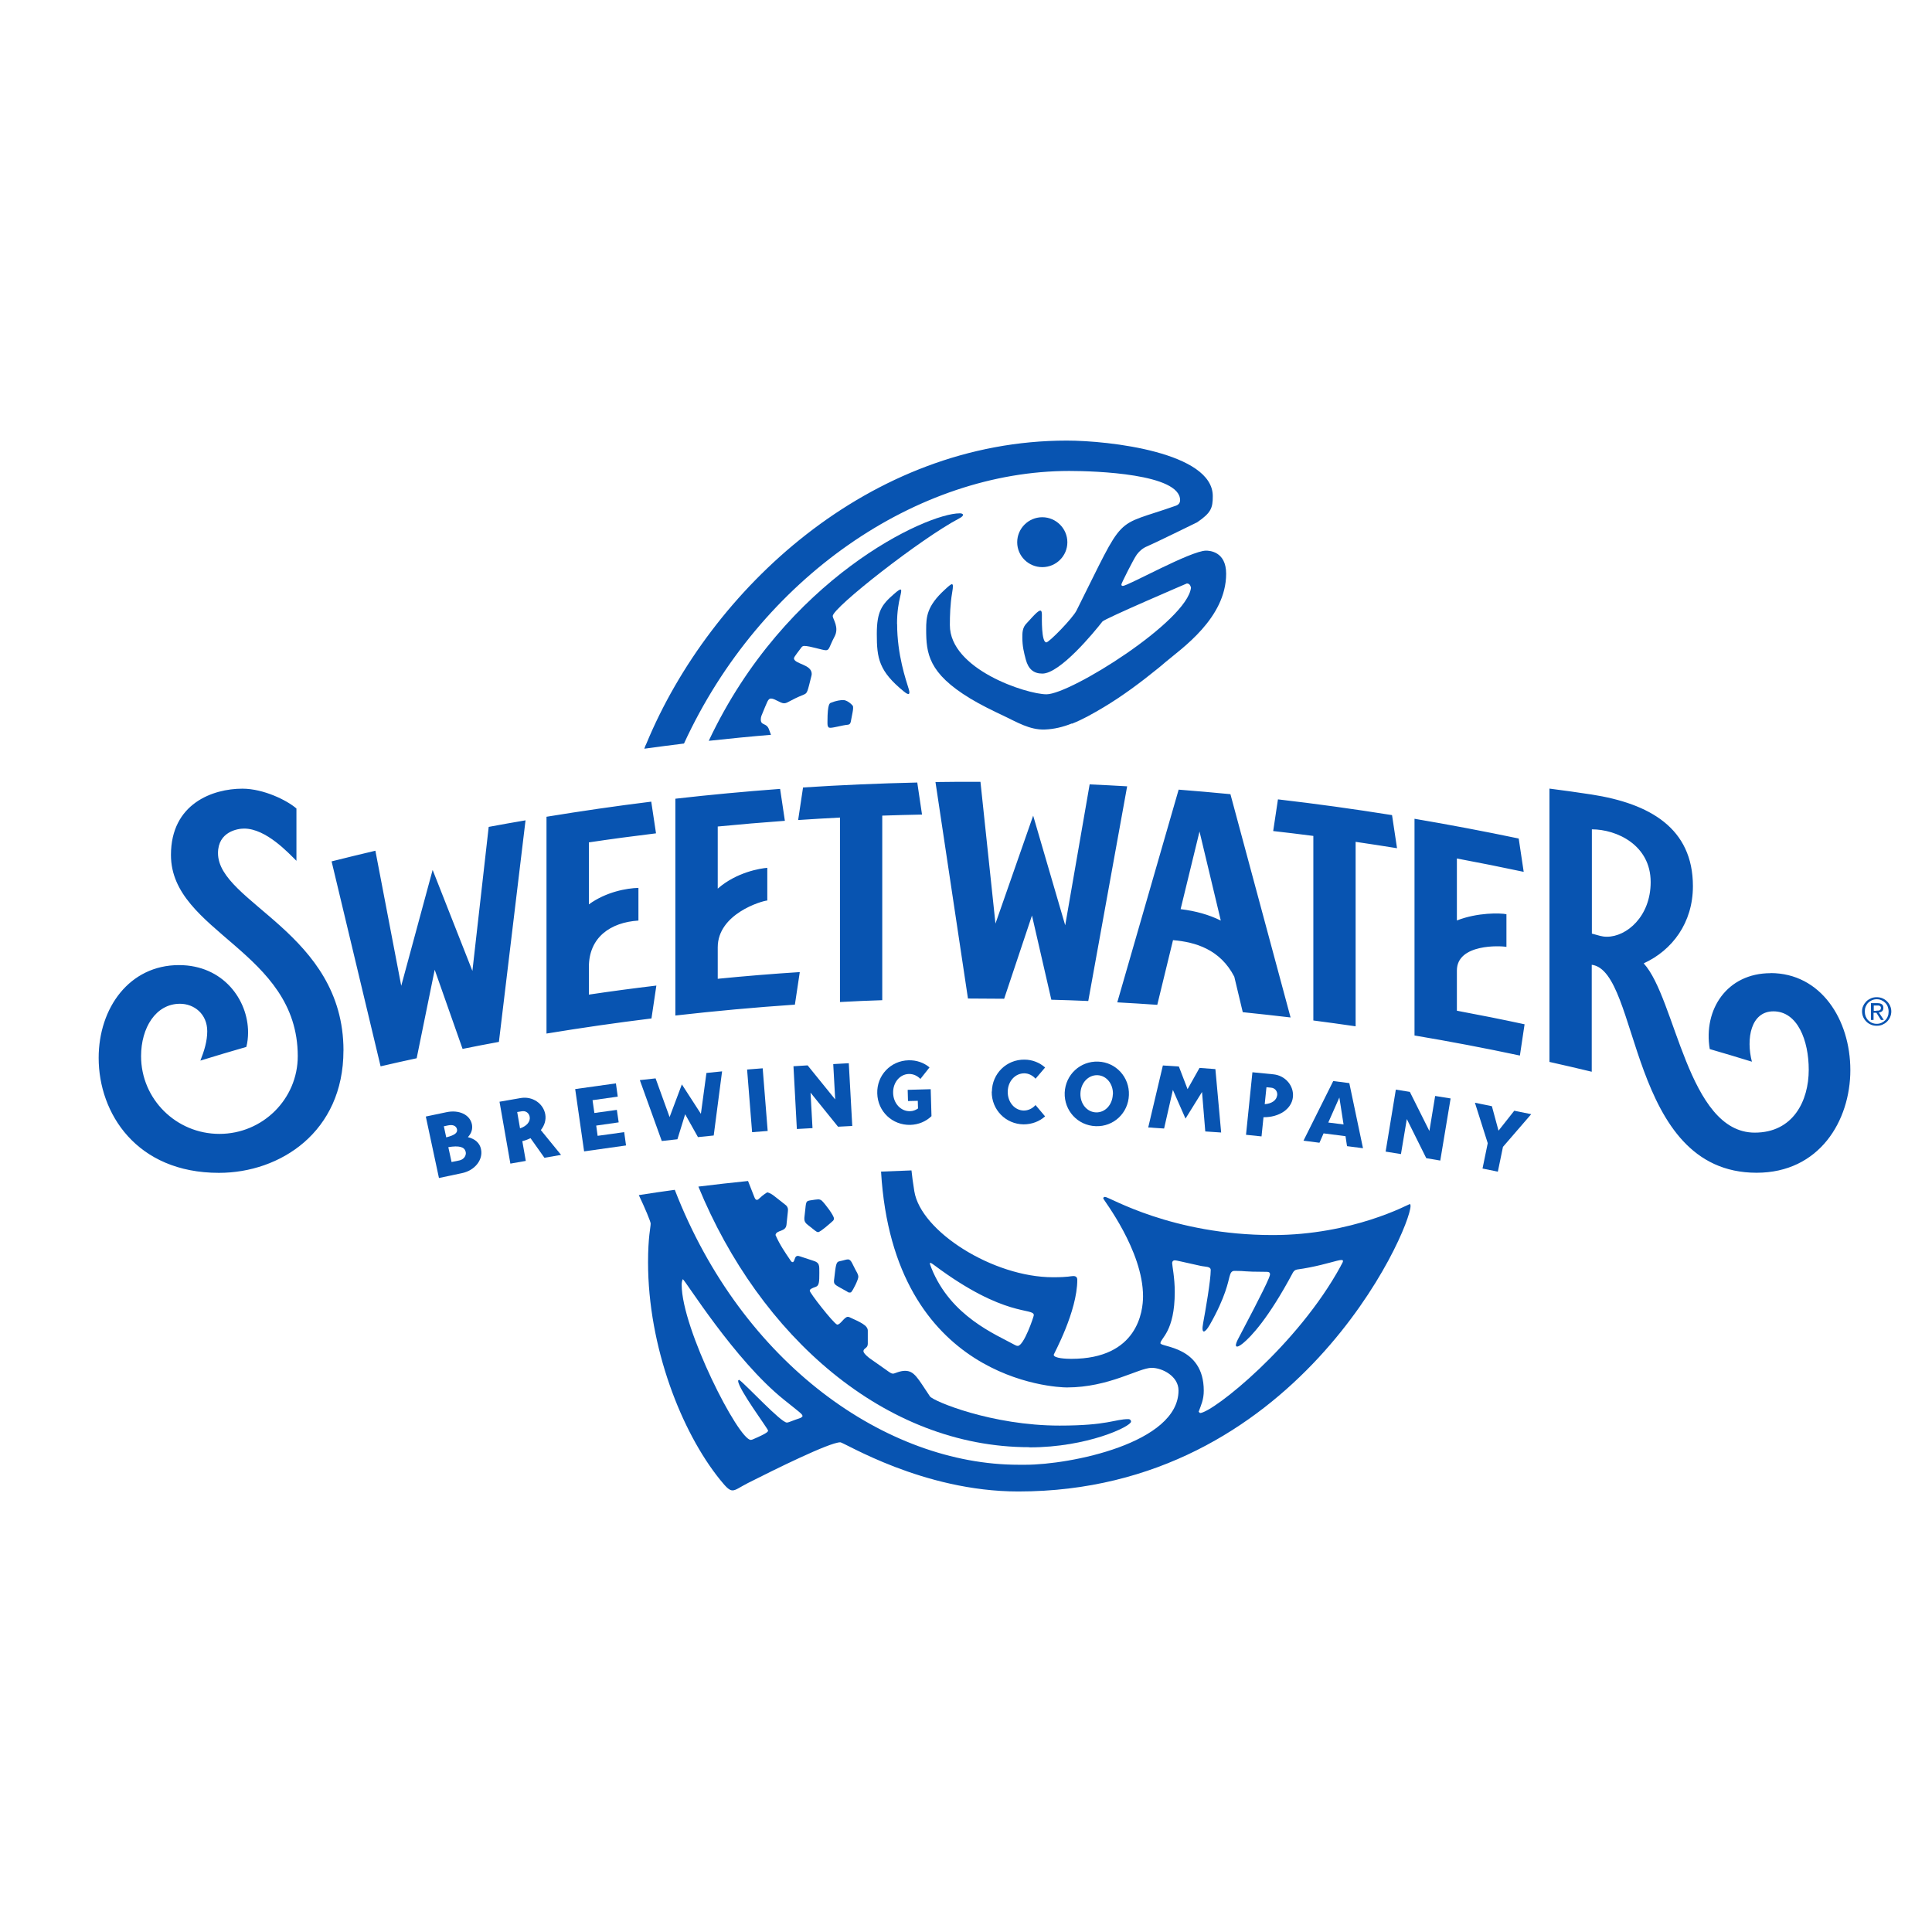 <?xml version="1.0" encoding="UTF-8"?>
<svg id="Layer_1" data-name="Layer 1" xmlns="http://www.w3.org/2000/svg" viewBox="0 0 600 600">
  <defs>
    <style>
      .cls-1 {
        fill: #0854b1;
      }
    </style>
  </defs>
  <path class="cls-1" d="M263.26,225.08c.88-.07.94-.87,1.01-1.21.44-2.34.67-3.25.67-3.95,0-.23,0-.47-.07-.7-.54-.7-1.92-1.81-3-1.81-.78,0-2.19.17-3.81.84-.3.13-1.08.07-1.08,5.79,0,1.07-.03,1.44.37,1.88.17.07.37.1.54.1,1.08,0,3.75-.8,5.36-.94Z"/>
  <path class="cls-1" d="M323.69,176.13c4.32,0,7.79-3.48,7.79-7.73s-3.51-7.77-7.79-7.77-7.79,3.48-7.79,7.77,3.51,7.73,7.79,7.73Z"/>
  <path class="cls-1" d="M278.58,193.74c0-3.88.54-6.6.94-8.3.61-2.61.74-3.28-1.99-.87-3.68,3.21-5.23,5.32-5.23,12.32,0,7.57.64,11.55,8.47,17.91,1.32,1.07,2.02,1.1,1.45-.8-.84-2.78-3.61-10.61-3.61-20.22"/>
  <path class="cls-1" d="M254.02,372.48c-.24,0-1.38.13-2.53.33-1.52.27-1.08.8-1.69,5.39v.37c0,.8.44,1.37,1.08,1.84,1.99,1.51,2.6,2.24,3.21,2.24.67,0,4.25-3.18,4.56-3.48.24-.23.34-.47.34-.74,0-1-2.87-4.69-3.71-5.49-.34-.33-.74-.47-1.21-.47"/>
  <path class="cls-1" d="M319.78,449.49c17.92,0,31.48-6.5,31.48-8,0-.44-.34-.77-.81-.77-4.32,0-6.31,2.01-21.39,2.01-21.06,0-39.24-7.6-40.26-9.07-3.81-5.66-4.83-7.94-7.73-7.94-1.65,0-3.24.87-3.64.87-.88,0-.64-.1-7.05-4.55-.37-.23-2.23-1.67-2.23-2.41,0-.97,1.35-.87,1.35-2.28v-4.12c0-1.64-2.4-2.65-5.67-4.15-.17-.07-.34-.13-.51-.13-1.11,0-2.26,2.41-3.27,2.41h-.1c-1.28-.6-8.47-9.81-8.47-10.51,0-.47.54-.74,1.86-1.21,1.05-.37,1.11-1.51,1.11-4.35,0-2.34.1-3.15-1.86-3.75-4.76-1.57-4.52-1.51-4.83-1.51-.84,0-.91,1-1.15,1.51-.07.17-.24.33-.34.44-.44,0-.57-.27-.74-.5-1.72-2.54-3.34-4.85-4.69-7.94.27-1.64,3.17-.87,3.41-3.18.51-4.65.47-4.52.47-4.65,0-.67-.3-1.17-.84-1.57-3.58-2.78-4.15-3.48-5.6-3.85-2.5,1.54-2.56,2.34-3.24,2.34-.34,0-.57-.33-.81-.97-1.11-2.88-1.65-4.15-1.92-4.89-5.2.54-10.33,1.1-15.42,1.74,19.03,46.37,57.87,80.93,102.75,80.93"/>
  <path class="cls-1" d="M263.19,401.24c.2.1.41.17.64.17.13,0,.3,0,.47-.07.67-.67,2.26-3.98,2.26-4.79,0-.4-.13-.8-.34-1.21-1.59-2.78-1.79-4.22-2.9-4.22-.57,0-1.32.33-2.46.54-1.28.23-1.25.94-1.86,6.06v.23c0,1.07.54,1.17,4.25,3.25"/>
  <path class="cls-1" d="M437.71,373.98c-.24,0-17.65,9.58-42.41,9.58-31.55,0-50.78-11.85-52.1-11.85-.17,0-.34.03-.47.17-.07.1-.1.23-.1.33,0,.33,12.35,16.14,12.35,30.37,0,4.55-1.59,19.42-22.27,19.42-1.42,0-5.47-.13-5.47-1.27,0-.23,7.32-13.43,7.32-23.27,0-.8-.44-1.17-1.21-1.17-.94,0-1.42.37-6.34.37-18.59,0-41.06-14.23-43.06-26.72-.44-2.68-.71-4.79-.88-6.46-3.14.1-6.31.23-9.45.37,3.85,64.86,54.12,67.03,57.7,67.03,13.13,0,22.34-6.09,26.35-6.09,3.27,0,8.33,2.58,8.33,7.03,0,16.41-33.74,23.07-47.51,23.07h-2.13c-40.96,0-85.81-31.21-106.8-85.38-3.78.5-7.49,1.07-11.17,1.64,1.92,4.02,3.68,8.24,3.68,8.84,0,1.17-.81,4.12-.81,12.05,0,26.25,10.39,52.67,22.34,67.47,3.98,4.92,3.68,3.62,8.6,1.1,8.33-4.22,25.44-12.69,28.75-12.69,1.21,0,25.58,15.27,55.3,15.27,86.25,0,121.81-81.26,121.81-88.7,0-.13-.03-.27-.07-.5h-.34M316.07,417.98c-.24,0-.47-.07-.78-.23-6.14-3.38-19.98-8.91-26.02-23.91-.78-1.91-.71-2.11.95-.87,21.97,16.41,30.84,13.03,30.84,15.47,0,.4-3.07,9.54-4.99,9.54ZM249.12,439.91c-.24.54-.88.47-4.02,1.71-.27.1-.51.17-.74.17-1.82,0-12.35-11.42-14.78-13.26-.27.03-.34.17-.34.33,0,2.44,9.28,14.87,9.28,15.4,0,.27.17.67-4.79,2.78-.2.07-.4.13-.57.13-3.81,0-21.46-34.49-21.46-48.18,0-.57.07-1.14.34-1.74.74.27,15.99,25.05,31.41,37.43,4.79,3.85,5.77,4.49,5.77,5.06,0,.07,0,.13-.03.23M416.38,393.17c-13.33,24.51-39.55,45.4-43.69,45.67-.1-.1-.24-.23-.44-.4.78-2.14,1.59-3.78,1.59-6.56,0-13.9-13.46-13.46-13.46-14.73,0-1.54,4.45-3.55,4.45-15.94,0-4.42-.81-8.17-.81-8.97,0-.5.34-.84.81-.84.54,0,2.23.47,7.96,1.71,1.65.37,3.21.13,3.21,1.34,0,3.15-1.65,12.66-2.36,16.47-.68,3.65.61,3.05,2.03.57,4.99-8.71,5.8-13.73,6.14-14.93.34-1.27.64-1.88,1.59-1.88,4.02,0,1.79.27,9.99.3,1.31,0,1.15.8.67,1.94-1.55,3.82-7.59,15.1-9.65,19.09-1.21,2.38-.51,2.88,1.59,1.17,2.47-2.01,7.9-7.67,15.52-21.96.31-.54.71-.87,1.35-.97,5.47-.74,10.09-2.14,12.35-2.71,2.56-.64,1.99.1,1.15,1.61"/>
  <path class="cls-1" d="M332.91,224.75c3.41-1.34,6.65-3.21,9.82-5.09,5.97-3.58,11.58-7.77,16.97-12.15.74-.6,1.48-1.21,2.19-1.84,5.03-4.25,18.9-13.69,18.9-27.49,0-6.96-5.23-7.17-6.24-7.17-4.72,0-24.23,10.95-25.85,10.95-.1,0-.2,0-.34-.1-.07-.13-.1-.27-.1-.37,0-.33,3.71-7.77,4.79-9.27.84-1.14,1.92-2.04,3.27-2.58,1.82-.74,15.46-7.43,15.46-7.43,4.32-2.95,4.86-4.42,4.86-8.14,0-13.59-32.16-17.24-45.35-17.24-61.24,0-110.71,46.21-130.52,94.05-.27.47-.47,1.04-.67,1.64,4.12-.57,8.23-1.1,12.32-1.61,23.79-51.7,72.55-84.65,119.65-84.65,8.3,0,34.42.9,34.42,9.07,0,.7-.34,1.37-1.28,1.71-19.88,7.03-15.35,1.57-30.88,32.55-1.21,2.44-8.54,9.91-9.38,9.91-1.59,0-1.38-7.73-1.38-8.5,0-1.57-.34-2.04-2.26-.1-.88.87-1.79,1.98-2.46,2.65-1.38,1.34-1.35,3.05-1.35,4.42,0,2.75.47,4.59,1.08,6.9.78,2.88,2.4,4.32,5.13,4.32,5.53,0,16.13-12.92,18.66-16.17.71-.9,26.22-11.82,26.22-11.82,1.05,0,1.22,1.1,1.28,1.31-1.15,10.38-37.39,33.11-44.88,33.11-6.14,0-30.03-7.73-30-21.5,0-2.91.1-6.5.71-10.08.64-3.65,0-3.01-2.33-.87-5.53,5.06-5.74,8.44-5.74,12.29,0,7.5.71,13.59,13.67,21.46,3.34,2.01,6.85,3.72,10.39,5.39,4.05,1.91,8.1,4.42,12.75,4.25,2.94-.1,5.74-.8,8.44-1.88"/>
  <path class="cls-1" d="M298.02,159.42c-10.26,0-54.12,20.09-77.91,70.65,6.48-.7,12.92-1.34,19.33-1.87-.17-.47-.4-1-.64-1.71-.78-2.11-2.53-1.07-2.53-3.05,0-.4.07-.77.2-1.14,1.86-4.42,1.99-5.36,3-5.36,1.15,0,2.9,1.47,4.02,1.47s1.69-.9,6.17-2.71c1.11-.47,1.08-.8,2.36-5.89.03-.17.07-.33.07-.5,0-3.05-5.36-3.01-5.53-4.86.17-.44-.17-.1,2.4-3.48.2-.23.47-.37.78-.37,1.89,0,5.63,1.34,6.78,1.34,1.08,0,1.01-1.14,2.63-4.19,1.59-2.91-.54-5.52-.54-6.43,0-2.58,27.37-24.07,39.31-30.34,1.79-.94,1.25-1.57.1-1.57Z"/>
  <path class="cls-1" d="M578.65,312.37c.24-.54.58-1,.98-1.41.41-.4.91-.7,1.45-.94.54-.23,1.11-.33,1.75-.33s1.18.1,1.76.33c.54.23,1.01.54,1.42.94.41.4.74.87.98,1.41.24.54.37,1.14.37,1.74s-.14,1.24-.37,1.77-.57,1-.98,1.41-.88.7-1.42.94c-.54.23-1.11.33-1.76.33s-1.21-.1-1.75-.33c-.54-.23-1.05-.54-1.45-.94-.4-.4-.74-.87-.98-1.41-.24-.54-.37-1.14-.37-1.77s.1-1.21.37-1.74ZM579.4,315.65c.2.47.44.87.78,1.21.34.33.71.6,1.18.8.47.2.95.3,1.48.3s1.01-.1,1.45-.3c.44-.2.84-.47,1.18-.8.34-.33.61-.74.78-1.21.2-.47.27-.97.27-1.51s-.1-1.04-.27-1.51c-.17-.47-.44-.87-.78-1.21-.34-.33-.74-.6-1.18-.8-.44-.2-.95-.3-1.45-.3s-1.01.1-1.48.3c-.44.2-.84.47-1.18.8-.34.33-.57.74-.78,1.21-.2.47-.27.97-.27,1.51s.1,1.07.27,1.51ZM583.08,311.54c.61,0,1.08.13,1.38.37.31.23.44.6.44,1.1,0,.47-.14.8-.41,1.04s-.61.33-.98.4l1.52,2.31h-.88l-1.42-2.24h-.88v2.24h-.81v-5.22h2.03ZM582.74,313.85h.54c.17,0,.3-.03.44-.1.14-.07.24-.13.31-.27.07-.13.1-.27.1-.47,0-.17,0-.3-.1-.4-.07-.1-.17-.17-.27-.23-.1-.07-.24-.1-.37-.1h-1.48v1.64h.84v-.07Z"/>
  <path class="cls-1" d="M182.85,308.89c6.98-1.04,14-1.98,20.99-2.81l-1.52,10.21c-10.9,1.34-21.76,2.91-32.6,4.69v-67.33c10.83-1.77,21.66-3.35,32.53-4.69l1.48,9.84c-6.95.84-13.9,1.77-20.85,2.81v19.25c5.4-3.92,11.78-5.02,15.39-5.12v10.15c-8.57.54-15.42,5.12-15.39,14.5v8.47l-.03.03ZM407.85,259.6c-4.15-.54-8.3-1.04-12.45-1.51l1.48-9.84c11.84,1.37,23.65,3.01,35.43,4.89l1.55,10.28c-4.29-.7-8.57-1.34-12.86-1.98v57.29c-4.38-.64-8.74-1.24-13.13-1.81v-57.29l-.03-.03ZM246.86,312c-12.38.84-24.77,1.98-37.12,3.38v-67.33c10.83-1.24,21.66-2.24,32.53-3.05l1.48,9.91c-6.95.5-13.9,1.1-20.85,1.77v19.29c5.91-5.16,13.29-6.29,15.39-6.46v10.15c-1.75.13-15.39,4.15-15.39,14.53v9.78c8.5-.84,16.97-1.54,25.48-2.08l-1.52,10.11ZM106.66,326.27c0,25.28-19.64,37.97-38.67,37.97-25.64,0-37.35-18.52-37.35-35.69,0-15.54,9.55-28.83,24.94-28.83,13.73,0,21.46,10.78,21.46,20.89,0,1.57-.17,3.11-.54,4.52-4.76,1.37-9.52,2.78-14.27,4.25,1.21-3.05,2.13-6.06,2.13-9.11,0-5.39-4.08-8.54-8.47-8.54-7.49,0-12.08,7.43-12.08,16.27,0,13.33,10.9,24.14,24.33,24.14s24.33-10.82,24.33-24.14c0-32.65-39.38-38.47-39.38-62.48,0-16,13.06-20.59,22.17-20.59,6.61,0,13.94,3.65,16.8,6.16v16.24c-2.4-2.34-9.38-10.01-16.26-10.01-1.96,0-8.1.94-8.1,7.63,0,15.44,38.97,24.74,38.97,61.31ZM143.64,325.7l-8.64-24.54-5.6,27.49c-3.75.8-7.46,1.64-11.2,2.51l-15.22-63.65c4.52-1.14,9.08-2.24,13.6-3.31l8.03,41.95,9.75-35.99,12.35,31.37,5.06-44.73c3.81-.7,7.63-1.41,11.44-2.04l-8.27,68.81c-3.78.7-7.56,1.41-11.3,2.18M382.14,246.64c-5.37-.54-10.73-.97-16.1-1.41l-19.06,66.06c4.15.23,8.27.47,12.42.77l4.89-20.09c6.98.6,14.64,2.85,19.03,11.35l2.63,11.02c4.96.5,9.89,1.07,14.85,1.64l-18.69-69.38.03.03ZM366.65,282.34l5.87-24.11,6.61,27.66c-3.65-1.81-7.79-2.98-12.52-3.55M284.86,242.99l1.48,9.98c-4.12.07-8.23.2-12.35.33v57.32c-4.39.13-8.74.33-13.13.57v-57.29c-4.32.23-8.67.47-12.99.77l1.52-10.11c11.81-.77,23.65-1.27,35.5-1.54M549.87,302.23c-13.56,0-20.95,11.32-18.89,23.57,4.38,1.27,8.74,2.58,13.09,3.92-1.86-7.13-.34-15.64,6.68-15.64,7.49,0,10.97,9.01,10.97,18.15,0,9.64-4.82,19.52-16.77,19.52-20.85,0-24.5-41.69-34.49-52.57,8.87-4.05,15.29-12.59,15.29-23.97,0-18.05-13.43-25.65-31.42-28.46-4.32-.67-8.71-1.27-13.13-1.84v84.88c4.39.97,8.77,2.01,13.13,3.05v-33.22c15.08,1.91,11.1,64.59,51.19,64.59,19.57,0,29.12-16.21,29.12-31.88s-9.14-30.13-24.8-30.13M499.09,290.91c-1.76,0-2.46-.4-4.72-.97v-32.38c7.69,0,18.26,4.86,18.26,16.37,0,10.71-7.49,16.98-13.57,16.98M452.42,313.88c7.02,1.31,14.04,2.71,21.05,4.22l-1.45,9.71c-10.86-2.31-21.8-4.39-32.73-6.23v-67.3c10.83,1.84,21.6,3.88,32.36,6.13l1.55,10.35c-6.92-1.47-13.83-2.85-20.75-4.15v19.25c6.41-2.51,13.5-2.34,15.39-1.94v10.15c-1.76-.37-15.39-1.04-15.39,7.33v12.49h-.03ZM350.05,244.17l-12.08,66.7c-3.81-.17-7.66-.3-11.47-.4l-6.01-26.15-8.64,25.85c-3.75-.03-7.49-.07-11.24-.07l-10.09-67.23c4.66-.07,9.31-.1,13.97-.07l4.66,44.03,11.71-33.52,9.95,34.05,7.59-43.76c3.88.17,7.76.37,11.67.6"/>
  <path class="cls-1" d="M149.38,356.9c.71,3.28-1.92,6.6-5.91,7.43l-7.15,1.51-4.08-19.09,6.38-1.34c3.91-.84,7.29.74,7.93,3.72.3,1.47-.13,2.85-1.25,4.02,2.23.54,3.68,1.81,4.08,3.72M137.84,349.77l.74,3.45c2.73-.7,3.58-1.44,3.34-2.54-.24-1-1.21-1.51-2.8-1.17l-1.28.27ZM144.59,357.67c-.3-1.47-1.99-1.98-5.36-1.41l1.01,4.62,2.43-.5c1.28-.27,2.23-1.41,1.96-2.71"/>
  <path class="cls-1" d="M164.77,353.46c-.81.4-1.62.7-2.56.94l1.08,6.13-4.79.84-3.37-19.22,6.55-1.14c3.64-.64,7.05,1.64,7.66,5.06.3,1.74-.24,3.45-1.38,4.89l6.28,7.7-5.16.9-4.32-6.09h.03ZM161.53,350.41c2.02-.67,3.24-2.08,2.97-3.58-.2-1.14-1.18-1.94-2.46-1.71l-1.42.23.88,5.06h.03Z"/>
  <path class="cls-1" d="M193.85,351.61l.57,4.12-13.02,1.84-2.77-19.35,12.65-1.77.57,4.12-7.83,1.1.57,3.98,6.98-.97.57,3.88-6.98,1,.44,3.18,8.23-1.14Z"/>
  <path class="cls-1" d="M198.71,335.44l4.89-.54,4.35,12.02,3.81-10.15,5.91,9.14,1.72-12.69,4.86-.5-2.6,19.92-4.89.5-3.98-7.1-2.4,7.77-4.86.54-6.82-18.92Z"/>
  <path class="cls-1" d="M236.86,331.77l-4.84.38,1.55,19.46,4.84-.38-1.55-19.46Z"/>
  <path class="cls-1" d="M263.6,330.19l1.08,19.49-4.42.23-8.54-10.58.61,11.02-4.86.27-1.05-19.49,4.39-.27,8.57,10.58-.61-10.98,4.83-.27Z"/>
  <path class="cls-1" d="M289.04,338.29l.24,8.34c-1.69,1.64-4.02,2.64-6.58,2.71-5.57.13-10.12-4.15-10.26-9.78-.17-5.59,4.15-10.15,9.72-10.28,2.46-.07,4.76.74,6.51,2.21l-2.83,3.58c-.94-.97-2.19-1.57-3.58-1.54-2.8.07-4.99,2.65-4.89,5.93.1,3.28,2.43,5.69,5.23,5.63.91,0,1.75-.33,2.5-.84l-.07-2.38-3.04.07-.1-3.48,7.15-.2v.03Z"/>
  <path class="cls-1" d="M308.04,338.99c.07-5.59,4.56-9.98,10.12-9.91,2.46,0,4.72.94,6.41,2.44l-2.97,3.48c-.91-1-2.13-1.67-3.51-1.67-2.8,0-5.1,2.44-5.13,5.73-.03,3.28,2.19,5.79,4.99,5.83,1.42,0,2.73-.67,3.64-1.71l2.97,3.52c-1.75,1.57-4.12,2.48-6.68,2.48-5.57-.07-9.95-4.55-9.89-10.15"/>
  <path class="cls-1" d="M330.65,339.33c.24-5.59,4.83-9.84,10.39-9.64,5.54.2,9.78,4.86,9.55,10.41-.2,5.59-4.79,9.88-10.32,9.64-5.57-.2-9.82-4.82-9.62-10.41ZM345.63,339.9c.14-3.25-1.99-5.89-4.79-5.99-2.8-.1-5.16,2.31-5.3,5.59-.13,3.28,2.02,5.86,4.83,5.96,2.8.1,5.09-2.31,5.23-5.59"/>
  <path class="cls-1" d="M361.15,330.89l4.96.33,2.7,7.03,3.71-6.6,4.93.37,1.79,19.69-4.93-.33-1.01-12.26-5.13,8.27-3.92-8.91-2.73,11.99-4.93-.33,4.55-19.25Z"/>
  <path class="cls-1" d="M392.39,346.96l-.61,5.96-4.82-.5,1.99-19.42,6.51.64c3.71.37,6.41,3.55,6.07,7.03-.37,3.78-4.35,6.36-9.15,6.29ZM396.65,340.16c.14-1.21-.64-2.28-1.96-2.38l-1.38-.13-.54,5.26c2.13-.13,3.68-1.21,3.85-2.71"/>
  <path class="cls-1" d="M417.87,352.85l-6.82-.87-1.28,2.91-4.96-.64,9.24-18.52,4.99.64,4.25,20.22-4.96-.64-.47-3.11ZM417.26,349.24l-1.31-8.4-3.44,7.77,4.76.6v.03Z"/>
  <path class="cls-1" d="M450.5,341.13l-3.21,19.29-4.35-.74-6.04-12.15-1.82,10.88-4.76-.77,3.17-19.25,4.35.7,6.07,12.15,1.79-10.88,4.79.77Z"/>
  <path class="cls-1" d="M466.76,356.17l-1.59,7.7-4.76-.97,1.62-7.87-3.98-12.56,5.27,1.07,2.06,7.6,4.89-6.19,5.26,1.07-8.77,10.15Z"/>
</svg>
